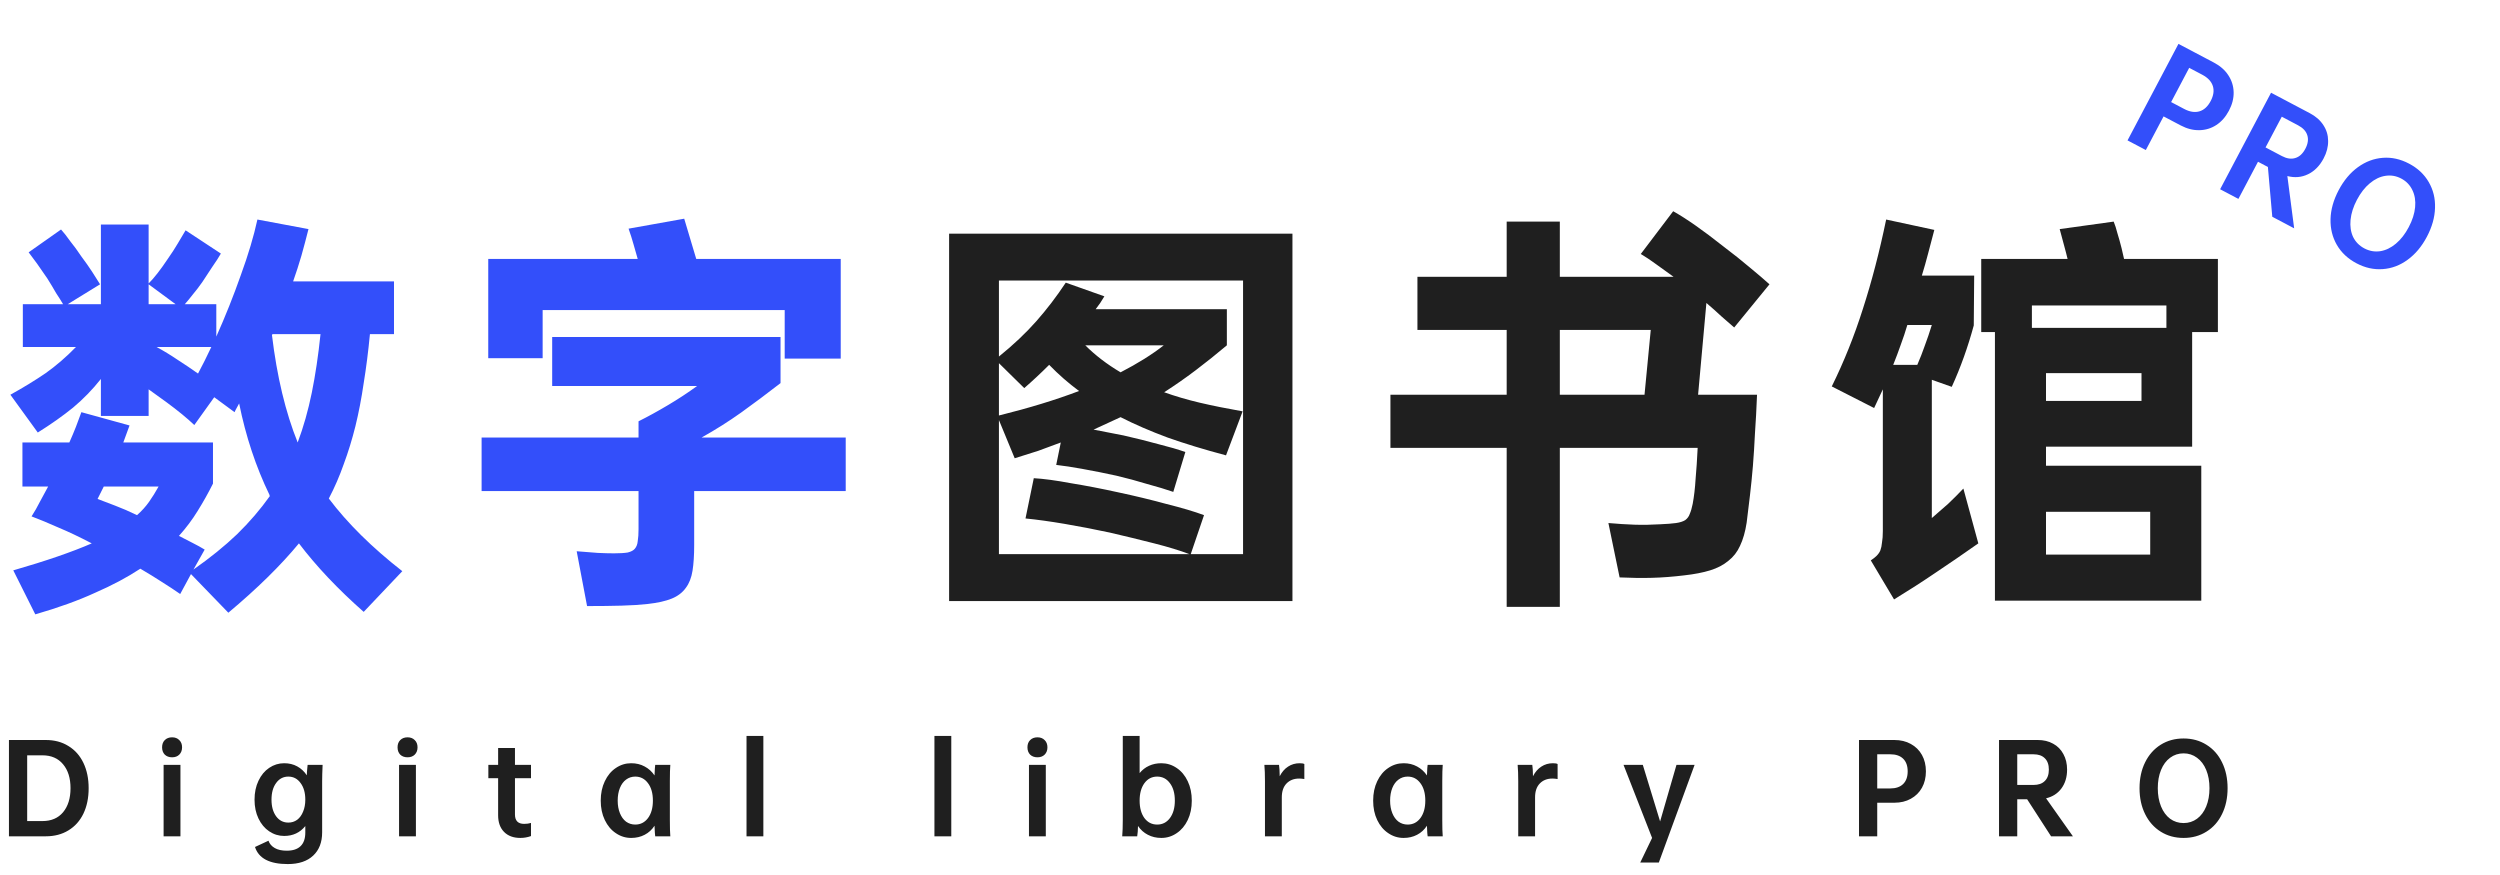 <svg width="140" height="49" viewBox="0 0 140 49" fill="none" xmlns="http://www.w3.org/2000/svg">
<path d="M3.418 12.852C3.573 13.022 3.743 13.239 3.929 13.503C4.131 13.751 4.34 14.037 4.557 14.363C4.79 14.673 4.991 14.96 5.162 15.223C5.332 15.487 5.479 15.719 5.603 15.921L3.79 17.037H5.65V12.573H8.323V15.874C8.633 15.564 8.99 15.107 9.393 14.502C9.61 14.193 9.796 13.906 9.951 13.642C10.121 13.363 10.269 13.115 10.393 12.898L12.369 14.2C12.245 14.417 12.09 14.658 11.904 14.921C11.733 15.184 11.54 15.479 11.323 15.805C11.137 16.068 10.959 16.3 10.788 16.502C10.633 16.703 10.486 16.882 10.346 17.037H12.113V18.85C12.625 17.703 13.082 16.556 13.485 15.409C13.903 14.262 14.213 13.224 14.415 12.294L17.275 12.829C17.151 13.325 17.019 13.82 16.88 14.316C16.74 14.797 16.585 15.277 16.415 15.758H22.064V18.711H20.716C20.623 19.687 20.506 20.602 20.367 21.454C20.243 22.307 20.088 23.113 19.902 23.872C19.716 24.616 19.499 25.322 19.251 25.988C19.018 26.654 18.739 27.298 18.414 27.918C19.453 29.297 20.824 30.654 22.529 31.986L20.367 34.265C18.925 32.994 17.716 31.715 16.74 30.429C15.717 31.669 14.399 32.963 12.787 34.312L10.695 32.149L10.091 33.265C9.78 33.048 9.44 32.824 9.068 32.591C8.711 32.358 8.308 32.111 7.859 31.847C7.13 32.328 6.285 32.777 5.324 33.196C4.379 33.63 3.263 34.032 1.976 34.404L0.744 31.94C2.573 31.413 4.038 30.909 5.138 30.429C4.456 30.072 3.836 29.778 3.278 29.545C2.72 29.297 2.216 29.088 1.767 28.918C1.938 28.654 2.092 28.383 2.232 28.104C2.387 27.809 2.542 27.523 2.697 27.244H1.256V24.779H3.883C4.022 24.469 4.146 24.174 4.255 23.895C4.363 23.616 4.464 23.345 4.557 23.082L7.254 23.826L6.905 24.779H11.927V27.081C11.664 27.608 11.377 28.119 11.067 28.615C10.773 29.096 10.424 29.561 10.021 30.01C10.3 30.15 10.556 30.282 10.788 30.405C11.036 30.529 11.261 30.654 11.462 30.777L10.835 31.893C11.764 31.242 12.578 30.584 13.276 29.917C13.973 29.235 14.585 28.522 15.113 27.778C15.097 27.763 15.089 27.739 15.089 27.709C14.33 26.143 13.764 24.438 13.392 22.593C13.345 22.671 13.299 22.756 13.252 22.849C13.206 22.927 13.167 23.004 13.136 23.082L11.997 22.245L10.881 23.802C10.493 23.43 9.974 23.004 9.323 22.524L8.323 21.803V23.291H5.65V21.222C5.185 21.811 4.665 22.346 4.092 22.826C3.518 23.291 2.86 23.756 2.116 24.221L0.581 22.105C1.31 21.702 1.968 21.299 2.558 20.896C3.147 20.478 3.712 19.989 4.255 19.431H1.279V17.037H3.534C3.425 16.851 3.294 16.642 3.139 16.409C2.999 16.161 2.837 15.89 2.651 15.595C2.232 14.975 1.883 14.487 1.604 14.13L3.418 12.852ZM15.229 18.757C15.508 21.082 15.988 23.09 16.67 24.779C16.996 23.911 17.259 22.981 17.461 21.989C17.662 20.997 17.825 19.904 17.949 18.711H15.252C15.252 18.742 15.244 18.757 15.229 18.757ZM5.812 27.244L5.464 27.941C5.758 28.049 6.084 28.174 6.44 28.313C6.812 28.453 7.223 28.631 7.673 28.848C7.936 28.615 8.161 28.367 8.347 28.104C8.533 27.84 8.711 27.553 8.882 27.244H5.812ZM8.765 19.431C9.168 19.648 9.563 19.889 9.951 20.152C10.338 20.4 10.718 20.656 11.09 20.919C11.214 20.687 11.338 20.447 11.462 20.199C11.586 19.951 11.71 19.695 11.834 19.431H8.765ZM8.323 15.921V17.037H9.835L8.323 15.921ZM35.758 24.5V23.593C36.285 23.33 36.836 23.027 37.409 22.686C37.983 22.346 38.525 21.989 39.037 21.617H30.922V18.873H43.71V21.454C42.95 22.043 42.214 22.593 41.501 23.105C40.804 23.601 40.068 24.066 39.292 24.5H47.36V27.499H38.874V30.522C38.874 31.095 38.843 31.576 38.781 31.963C38.719 32.351 38.595 32.669 38.409 32.916C38.223 33.18 37.959 33.382 37.618 33.521C37.278 33.66 36.828 33.761 36.27 33.823C35.852 33.87 35.363 33.901 34.805 33.916C34.247 33.932 33.604 33.94 32.876 33.94L32.294 30.87C32.744 30.901 33.139 30.933 33.48 30.963C33.821 30.979 34.123 30.987 34.387 30.987C34.712 30.987 34.968 30.971 35.154 30.94C35.34 30.894 35.472 30.824 35.549 30.731C35.642 30.622 35.697 30.483 35.712 30.312C35.743 30.127 35.758 29.902 35.758 29.638V27.499H26.97V24.5H35.758ZM35.712 14.502C35.635 14.239 35.557 13.968 35.48 13.689C35.402 13.41 35.309 13.115 35.2 12.805L38.316 12.247L38.99 14.502H47.081V20.082H43.943V17.362H30.388V20.059H27.342V14.502H35.712Z" fill="#334FFA"/>
<path d="M72.377 13.084V33.66H53.15V13.084H72.377ZM57.892 26.779C58.435 26.809 59.125 26.902 59.962 27.058C60.814 27.197 61.698 27.367 62.612 27.569C63.558 27.77 64.457 27.988 65.309 28.22C66.177 28.437 66.882 28.646 67.425 28.848L66.681 31.033H69.611V15.711H55.94V19.966C56.745 19.315 57.443 18.657 58.032 17.99C58.621 17.323 59.171 16.603 59.683 15.828L61.845 16.595C61.767 16.719 61.69 16.843 61.612 16.967C61.535 17.076 61.45 17.192 61.357 17.316H68.704V19.338C68.115 19.834 67.534 20.299 66.96 20.733C66.386 21.168 65.797 21.578 65.193 21.966C65.797 22.183 66.456 22.377 67.169 22.547C67.898 22.718 68.704 22.88 69.587 23.035L68.657 25.5C67.433 25.174 66.34 24.841 65.379 24.5C64.418 24.143 63.542 23.764 62.752 23.361L61.24 24.058L62.914 24.384C63.596 24.539 64.248 24.701 64.868 24.872C65.487 25.027 65.991 25.174 66.379 25.314L65.704 27.546C65.302 27.406 64.813 27.259 64.24 27.104C63.682 26.933 63.108 26.779 62.519 26.639C61.884 26.5 61.264 26.375 60.659 26.267C60.07 26.159 59.566 26.081 59.148 26.035L59.404 24.779C59.001 24.934 58.582 25.089 58.148 25.244C57.714 25.384 57.273 25.523 56.823 25.663L55.94 23.523V31.033H66.611C66.084 30.832 65.425 30.63 64.635 30.429C63.844 30.227 63.015 30.026 62.147 29.824C61.279 29.638 60.434 29.476 59.613 29.336C58.791 29.197 58.063 29.096 57.428 29.034L57.892 26.779ZM55.94 20.338V23.268C57.629 22.849 59.125 22.392 60.427 21.896C59.838 21.462 59.28 20.974 58.753 20.431C58.52 20.664 58.288 20.889 58.055 21.105C57.823 21.323 57.59 21.532 57.358 21.733L55.94 20.338ZM60.776 19.338C61.334 19.896 61.992 20.4 62.752 20.85C63.713 20.354 64.519 19.85 65.17 19.338H60.776ZM84.374 15.502V12.41H87.35V15.502H93.721C93.364 15.239 93.031 14.998 92.721 14.781C92.427 14.565 92.147 14.379 91.884 14.223L93.698 11.829C94.442 12.247 95.371 12.898 96.487 13.782C97.061 14.216 97.557 14.611 97.975 14.967C98.409 15.324 98.781 15.642 99.091 15.921L97.115 18.339C96.898 18.153 96.658 17.944 96.394 17.711C96.147 17.479 95.868 17.23 95.558 16.967L95.093 22.105H98.394C98.363 22.896 98.324 23.616 98.278 24.267C98.247 24.919 98.208 25.531 98.162 26.104C98.115 26.662 98.061 27.205 97.999 27.732C97.937 28.243 97.875 28.755 97.813 29.266C97.735 29.778 97.611 30.212 97.441 30.568C97.286 30.909 97.069 31.188 96.79 31.405C96.511 31.638 96.17 31.816 95.767 31.94C95.364 32.064 94.883 32.157 94.325 32.219C93.69 32.297 93.085 32.343 92.512 32.358C91.954 32.374 91.349 32.366 90.698 32.335L90.07 29.29C90.582 29.336 91.07 29.367 91.535 29.383C92 29.398 92.481 29.39 92.977 29.359C93.349 29.344 93.643 29.32 93.86 29.29C94.077 29.259 94.248 29.204 94.372 29.127C94.496 29.034 94.581 28.918 94.627 28.778C94.689 28.639 94.744 28.453 94.79 28.22C94.868 27.802 94.922 27.337 94.953 26.825C94.999 26.314 95.038 25.732 95.069 25.081H87.35V33.986H84.374V25.081H77.864V22.105H84.374V18.478H79.376V15.502H84.374ZM87.35 18.478V22.105H92.093L92.442 18.478H87.35ZM118.366 12.41C118.443 12.596 118.513 12.813 118.575 13.061C118.653 13.309 118.73 13.588 118.808 13.898L118.947 14.502H124.202V18.595H122.76V25.012H114.576V26.081H123.272V33.637H111.716V18.595H110.949V14.502H115.785L115.692 14.13L115.343 12.829L118.366 12.41ZM104.765 31.382C104.904 31.289 105.013 31.204 105.09 31.126C105.183 31.033 105.253 30.933 105.299 30.824C105.346 30.7 105.377 30.553 105.392 30.382C105.423 30.212 105.439 29.995 105.439 29.731V21.803L104.951 22.849L102.579 21.64C103.261 20.261 103.842 18.811 104.323 17.293C104.819 15.758 105.253 14.092 105.625 12.294L108.322 12.875C108.198 13.325 108.082 13.766 107.973 14.2C107.865 14.619 107.748 15.03 107.624 15.432H110.554L110.531 18.223C110.205 19.431 109.794 20.578 109.298 21.663L108.182 21.268V29.011C108.492 28.747 108.795 28.483 109.089 28.22C109.384 27.941 109.67 27.654 109.949 27.36L110.786 30.429C109.949 31.018 109.159 31.56 108.415 32.056C107.686 32.552 106.904 33.056 106.067 33.568L104.765 31.382ZM114.576 28.662V31.056H120.412V28.662H114.576ZM113.786 18.362H121.319V17.107H113.786V18.362ZM114.576 22.454H119.924V20.896H114.576V22.454ZM106.811 18.199C106.702 18.571 106.578 18.943 106.439 19.315C106.315 19.672 106.175 20.044 106.02 20.431H107.369C107.524 20.075 107.663 19.718 107.787 19.362C107.927 18.99 108.058 18.602 108.182 18.199H106.811Z" fill="#1F1F1F"/>
<path d="M124.82 6.199C124.637 6.547 124.401 6.814 124.114 7.001C123.826 7.188 123.508 7.285 123.161 7.29C122.818 7.298 122.47 7.209 122.118 7.023L121.16 6.518L120.166 8.402L119.142 7.862L121.994 2.457L123.976 3.503C124.328 3.689 124.598 3.925 124.785 4.213C124.976 4.503 125.076 4.82 125.084 5.163C125.092 5.506 125.004 5.851 124.82 6.199ZM123.797 5.659C123.96 5.35 124 5.069 123.918 4.814C123.835 4.559 123.638 4.35 123.325 4.184L122.595 3.799L121.583 5.716L122.313 6.101C122.626 6.266 122.911 6.311 123.168 6.235C123.424 6.16 123.634 5.967 123.797 5.659ZM127.002 9.351L126.448 9.058L125.351 11.138L124.327 10.598L127.179 5.193L129.35 6.339C129.681 6.513 129.933 6.735 130.107 7.005C130.284 7.271 130.373 7.565 130.375 7.888C130.381 8.214 130.297 8.542 130.122 8.872C129.902 9.289 129.61 9.585 129.246 9.759C128.888 9.932 128.503 9.965 128.092 9.859L128.473 12.786L127.248 12.139L127.002 9.351ZM126.871 8.256L127.784 8.738C128.058 8.883 128.308 8.92 128.533 8.85C128.764 8.783 128.952 8.61 129.099 8.332C129.246 8.054 129.282 7.8 129.208 7.572C129.138 7.347 128.966 7.162 128.692 7.017L127.78 6.535L126.871 8.256ZM131.963 14.744C131.481 14.49 131.114 14.146 130.864 13.714C130.615 13.283 130.496 12.801 130.51 12.269C130.524 11.737 130.676 11.198 130.965 10.65C131.254 10.102 131.614 9.673 132.045 9.361C132.476 9.05 132.94 8.875 133.438 8.838C133.936 8.8 134.426 8.909 134.908 9.164C135.391 9.418 135.757 9.761 136.007 10.193C136.261 10.628 136.379 11.11 136.361 11.639C136.347 12.171 136.195 12.71 135.906 13.258C135.617 13.806 135.257 14.235 134.826 14.547C134.4 14.86 133.935 15.035 133.433 15.07C132.936 15.107 132.445 14.999 131.963 14.744ZM132.403 13.91C132.686 14.059 132.98 14.111 133.287 14.068C133.596 14.02 133.889 13.88 134.167 13.648C134.447 13.413 134.688 13.104 134.889 12.721C135.094 12.334 135.213 11.961 135.247 11.601C135.281 11.242 135.23 10.923 135.093 10.645C134.959 10.363 134.75 10.147 134.468 9.998C134.185 9.849 133.89 9.799 133.581 9.847C133.278 9.893 132.989 10.032 132.711 10.263C132.433 10.494 132.192 10.803 131.988 11.19C131.786 11.573 131.667 11.946 131.631 12.31C131.596 12.67 131.644 12.99 131.774 13.27C131.911 13.547 132.121 13.761 132.403 13.91Z" fill="#334FFA"/>
<path d="M4.964 44.139C4.964 44.682 4.866 45.157 4.671 45.564C4.476 45.968 4.196 46.28 3.832 46.501C3.472 46.722 3.049 46.833 2.563 46.833H0.501V41.44H2.563C3.049 41.44 3.472 41.552 3.832 41.778C4.196 41.999 4.476 42.314 4.671 42.721C4.866 43.129 4.964 43.602 4.964 44.139ZM3.949 44.139C3.949 43.576 3.81 43.129 3.532 42.799C3.255 42.465 2.869 42.298 2.374 42.298H1.522V45.98H2.374C2.869 45.98 3.255 45.816 3.532 45.486C3.81 45.152 3.949 44.703 3.949 44.139ZM9.637 41.29C9.806 41.29 9.94 41.342 10.04 41.446C10.144 41.546 10.196 41.68 10.196 41.849C10.196 42.019 10.144 42.155 10.04 42.259C9.94 42.359 9.806 42.409 9.637 42.409C9.468 42.409 9.331 42.359 9.227 42.259C9.127 42.155 9.077 42.019 9.077 41.849C9.077 41.68 9.127 41.546 9.227 41.446C9.331 41.342 9.468 41.29 9.637 41.29ZM10.105 42.832V46.833H9.162V42.832H10.105ZM18.066 42.832C18.049 43.214 18.04 43.519 18.04 43.749V46.611C18.04 47.167 17.873 47.6 17.539 47.913C17.205 48.229 16.73 48.388 16.114 48.388C15.095 48.388 14.484 48.069 14.28 47.431L15.034 47.08C15.095 47.253 15.212 47.39 15.386 47.49C15.559 47.59 15.783 47.639 16.056 47.639C16.398 47.639 16.656 47.555 16.83 47.386C17.008 47.217 17.097 46.963 17.097 46.624V46.26C16.797 46.629 16.403 46.813 15.913 46.813C15.609 46.813 15.329 46.726 15.073 46.553C14.822 46.384 14.622 46.145 14.475 45.837C14.327 45.529 14.254 45.178 14.254 44.783C14.254 44.385 14.327 44.031 14.475 43.723C14.622 43.411 14.822 43.17 15.073 43.001C15.329 42.828 15.609 42.741 15.913 42.741C16.186 42.741 16.429 42.799 16.641 42.916C16.858 43.033 17.038 43.2 17.181 43.417C17.186 43.27 17.194 43.142 17.207 43.033C17.22 42.925 17.227 42.858 17.227 42.832H18.066ZM17.097 44.783C17.097 44.393 17.008 44.081 16.83 43.847C16.656 43.608 16.429 43.489 16.147 43.489C15.865 43.489 15.637 43.608 15.464 43.847C15.29 44.081 15.204 44.393 15.204 44.783C15.204 45.165 15.29 45.475 15.464 45.714C15.637 45.948 15.865 46.065 16.147 46.065C16.333 46.065 16.498 46.013 16.641 45.909C16.784 45.8 16.895 45.649 16.973 45.453C17.055 45.258 17.097 45.035 17.097 44.783ZM22.822 41.29C22.991 41.29 23.126 41.342 23.226 41.446C23.33 41.546 23.382 41.68 23.382 41.849C23.382 42.019 23.33 42.155 23.226 42.259C23.126 42.359 22.991 42.409 22.822 42.409C22.653 42.409 22.516 42.359 22.412 42.259C22.313 42.155 22.263 42.019 22.263 41.849C22.263 41.68 22.313 41.546 22.412 41.446C22.516 41.342 22.653 41.29 22.822 41.29ZM23.291 42.832V46.833H22.347V42.832H23.291ZM28.838 43.58V45.61C28.838 45.961 29.009 46.137 29.352 46.137C29.495 46.137 29.623 46.119 29.736 46.085V46.82C29.545 46.889 29.345 46.924 29.137 46.924C28.751 46.924 28.448 46.811 28.226 46.586C28.005 46.36 27.895 46.05 27.895 45.655V43.58H27.348V42.832H27.895V41.889H28.838V42.832H29.736V43.58H28.838ZM37.512 45.915C37.512 46.336 37.521 46.642 37.538 46.833H36.692C36.692 46.815 36.686 46.752 36.673 46.644C36.664 46.54 36.657 46.406 36.653 46.241C36.51 46.462 36.326 46.631 36.1 46.748C35.879 46.865 35.627 46.924 35.346 46.924C35.033 46.924 34.747 46.835 34.487 46.657C34.227 46.484 34.021 46.239 33.869 45.922C33.717 45.605 33.641 45.243 33.641 44.836C33.641 44.428 33.717 44.066 33.869 43.749C34.021 43.428 34.227 43.181 34.487 43.008C34.747 42.83 35.033 42.741 35.346 42.741C35.627 42.741 35.879 42.801 36.1 42.923C36.321 43.04 36.506 43.207 36.653 43.424C36.657 43.268 36.664 43.135 36.673 43.027C36.686 42.919 36.692 42.853 36.692 42.832H37.538C37.521 43.023 37.512 43.328 37.512 43.749V45.915ZM36.562 44.836C36.562 44.428 36.471 44.103 36.289 43.86C36.107 43.612 35.868 43.489 35.573 43.489C35.383 43.489 35.211 43.545 35.059 43.658C34.912 43.767 34.797 43.923 34.715 44.126C34.632 44.33 34.591 44.567 34.591 44.836C34.591 45.1 34.632 45.334 34.715 45.538C34.797 45.742 34.912 45.9 35.059 46.013C35.211 46.121 35.383 46.176 35.573 46.176C35.868 46.176 36.107 46.054 36.289 45.811C36.471 45.564 36.562 45.239 36.562 44.836ZM42.748 41.212V46.833H41.805V41.212H42.748ZM53.272 41.212V46.833H52.328V41.212H53.272ZM58.097 41.29C58.266 41.29 58.4 41.342 58.5 41.446C58.604 41.546 58.656 41.68 58.656 41.849C58.656 42.019 58.604 42.155 58.5 42.259C58.4 42.359 58.266 42.409 58.097 42.409C57.928 42.409 57.791 42.359 57.687 42.259C57.587 42.155 57.537 42.019 57.537 41.849C57.537 41.68 57.587 41.546 57.687 41.446C57.791 41.342 57.928 41.29 58.097 41.29ZM58.565 42.832V46.833H57.622V42.832H58.565ZM66.74 44.836C66.74 45.243 66.665 45.605 66.513 45.922C66.361 46.239 66.155 46.484 65.895 46.657C65.635 46.835 65.348 46.924 65.036 46.924C64.754 46.924 64.503 46.865 64.281 46.748C64.06 46.635 63.876 46.471 63.728 46.254C63.724 46.488 63.709 46.681 63.683 46.833H62.844C62.865 46.594 62.876 46.288 62.876 45.915V41.212H63.819V43.294C63.963 43.116 64.138 42.979 64.347 42.884C64.555 42.788 64.784 42.741 65.036 42.741C65.348 42.741 65.635 42.83 65.895 43.008C66.155 43.181 66.361 43.428 66.513 43.749C66.665 44.066 66.74 44.428 66.74 44.836ZM65.791 44.836C65.791 44.428 65.7 44.103 65.517 43.86C65.335 43.612 65.097 43.489 64.802 43.489C64.507 43.489 64.268 43.612 64.086 43.86C63.908 44.107 63.819 44.432 63.819 44.836C63.819 45.239 63.908 45.564 64.086 45.811C64.268 46.054 64.507 46.176 64.802 46.176C65.097 46.176 65.335 46.054 65.517 45.811C65.7 45.564 65.791 45.239 65.791 44.836ZM73.043 42.786V43.626C72.939 43.608 72.842 43.599 72.751 43.599C72.46 43.599 72.226 43.691 72.048 43.873C71.87 44.055 71.781 44.315 71.781 44.653V46.833H70.838V43.749C70.838 43.376 70.827 43.07 70.805 42.832H71.625C71.647 42.962 71.66 43.175 71.664 43.469C71.786 43.231 71.942 43.051 72.133 42.929C72.323 42.804 72.54 42.741 72.783 42.741C72.909 42.741 72.996 42.756 73.043 42.786ZM80.767 45.915C80.767 46.336 80.776 46.642 80.793 46.833H79.948C79.948 46.815 79.941 46.752 79.928 46.644C79.919 46.54 79.913 46.406 79.909 46.241C79.765 46.462 79.581 46.631 79.356 46.748C79.134 46.865 78.883 46.924 78.601 46.924C78.289 46.924 78.002 46.835 77.742 46.657C77.482 46.484 77.276 46.239 77.124 45.922C76.972 45.605 76.897 45.243 76.897 44.836C76.897 44.428 76.972 44.066 77.124 43.749C77.276 43.428 77.482 43.181 77.742 43.008C78.002 42.83 78.289 42.741 78.601 42.741C78.883 42.741 79.134 42.801 79.356 42.923C79.577 43.04 79.761 43.207 79.909 43.424C79.913 43.268 79.919 43.135 79.928 43.027C79.941 42.919 79.948 42.853 79.948 42.832H80.793C80.776 43.023 80.767 43.328 80.767 43.749V45.915ZM79.817 44.836C79.817 44.428 79.726 44.103 79.544 43.86C79.362 43.612 79.124 43.489 78.829 43.489C78.638 43.489 78.466 43.545 78.315 43.658C78.167 43.767 78.052 43.923 77.97 44.126C77.888 44.33 77.846 44.567 77.846 44.836C77.846 45.1 77.888 45.334 77.97 45.538C78.052 45.742 78.167 45.9 78.315 46.013C78.466 46.121 78.638 46.176 78.829 46.176C79.124 46.176 79.362 46.054 79.544 45.811C79.726 45.564 79.817 45.239 79.817 44.836ZM87.226 42.786V43.626C87.122 43.608 87.025 43.599 86.933 43.599C86.643 43.599 86.409 43.691 86.231 43.873C86.053 44.055 85.964 44.315 85.964 44.653V46.833H85.021V43.749C85.021 43.376 85.01 43.07 84.988 42.832H85.808C85.83 42.962 85.843 43.175 85.847 43.469C85.969 43.231 86.125 43.051 86.316 42.929C86.506 42.804 86.723 42.741 86.966 42.741C87.092 42.741 87.178 42.756 87.226 42.786ZM94.898 42.832L92.894 48.303H91.853L92.517 46.924L90.917 42.832H91.997L92.966 46L93.883 42.832H94.898ZM107.851 43.196C107.851 43.543 107.777 43.849 107.63 44.113C107.483 44.378 107.274 44.584 107.005 44.731C106.741 44.879 106.433 44.953 106.082 44.953H105.125V46.833H104.104V41.44H106.082C106.433 41.44 106.741 41.513 107.005 41.661C107.274 41.808 107.483 42.014 107.63 42.279C107.777 42.543 107.851 42.849 107.851 43.196ZM106.83 43.196C106.83 42.888 106.745 42.652 106.576 42.487C106.407 42.322 106.166 42.24 105.854 42.24H105.125V44.153H105.854C106.166 44.153 106.407 44.07 106.576 43.905C106.745 43.74 106.83 43.504 106.83 43.196ZM113.519 44.758H112.966V46.833H111.945V41.44H114.111C114.441 41.44 114.729 41.509 114.977 41.648C115.224 41.782 115.415 41.975 115.549 42.227C115.688 42.478 115.757 42.769 115.757 43.099C115.757 43.515 115.651 43.866 115.439 44.153C115.23 44.434 114.944 44.619 114.58 44.705L116.083 46.833H114.86L113.519 44.758ZM112.966 43.957H113.877C114.15 43.957 114.361 43.884 114.508 43.736C114.66 43.589 114.736 43.376 114.736 43.099C114.736 42.821 114.66 42.608 114.508 42.461C114.361 42.314 114.15 42.24 113.877 42.24H112.966V43.957ZM122.28 46.924C121.798 46.924 121.371 46.807 120.998 46.572C120.625 46.338 120.335 46.011 120.127 45.59C119.918 45.169 119.814 44.686 119.814 44.139C119.814 43.593 119.918 43.109 120.127 42.689C120.335 42.268 120.625 41.941 120.998 41.706C121.371 41.472 121.798 41.355 122.28 41.355C122.761 41.355 123.188 41.472 123.561 41.706C123.939 41.941 124.229 42.268 124.433 42.689C124.641 43.109 124.745 43.593 124.745 44.139C124.745 44.686 124.641 45.169 124.433 45.59C124.229 46.011 123.939 46.338 123.561 46.572C123.188 46.807 122.761 46.924 122.28 46.924ZM122.28 46.091C122.562 46.091 122.813 46.011 123.034 45.85C123.256 45.686 123.427 45.456 123.548 45.161C123.67 44.861 123.731 44.521 123.731 44.139C123.731 43.754 123.67 43.413 123.548 43.118C123.427 42.823 123.256 42.596 123.034 42.435C122.813 42.27 122.562 42.188 122.28 42.188C121.998 42.188 121.746 42.27 121.525 42.435C121.308 42.596 121.139 42.823 121.018 43.118C120.896 43.413 120.836 43.754 120.836 44.139C120.836 44.521 120.896 44.861 121.018 45.161C121.139 45.456 121.308 45.686 121.525 45.85C121.746 46.011 121.998 46.091 122.28 46.091Z" fill="#1F1F1F"/>
</svg>
